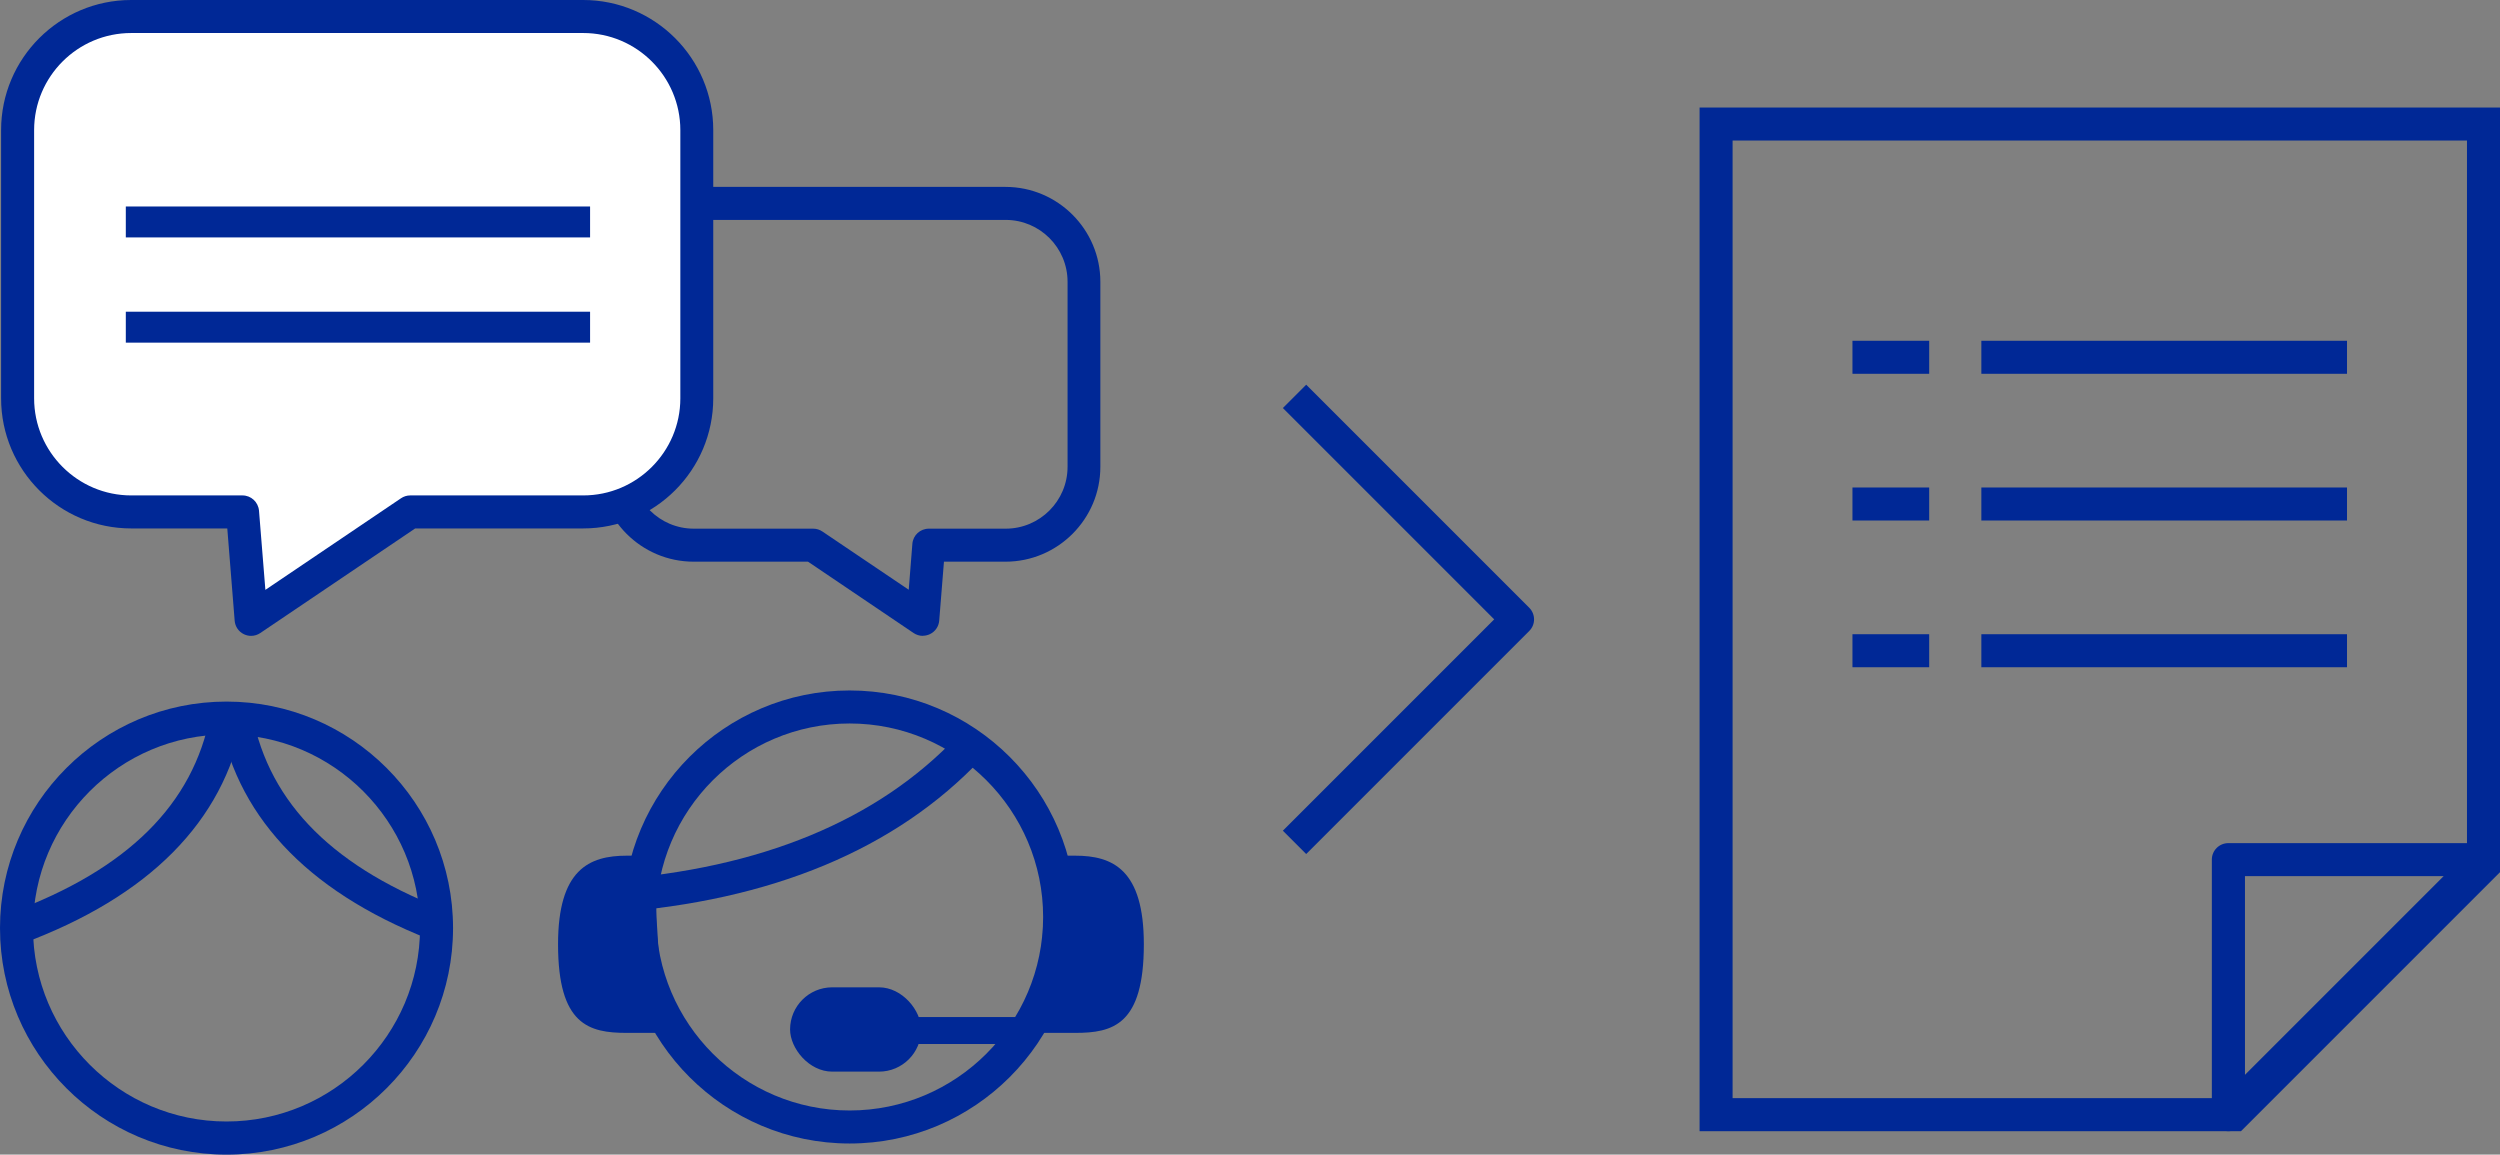 <?xml version="1.0" encoding="UTF-8"?>
<svg id="_レイヤー_2" data-name="レイヤー 2" xmlns="http://www.w3.org/2000/svg" width="227.13" height="104.9" viewBox="0 0 227.13 104.9">
  <rect x="0" y="0" width="227.13" height="104.9" fill="#808080" stroke="none"/>
  <g id="_レイヤー_2-2" data-name="レイヤー 2">
    <path d="M83.84,57.77c-.29,0-.59-.09-.84-.26l-9.59-6.48h-10.39c-4.75,0-8.62-3.87-8.62-8.62v-16.81c0-4.75,3.87-8.62,8.62-8.62h28.33c4.75,0,8.62,3.87,8.62,8.62v16.81c0,4.75-3.87,8.62-8.62,8.62h-5.59l-.43,5.35c-.04.53-.36,1-.84,1.23-.21.1-.43.15-.65.15ZM63.03,19.98c-3.1,0-5.62,2.52-5.62,5.62v16.81c0,3.1,2.52,5.62,5.62,5.62h10.85c.3,0,.59.09.84.26l7.84,5.29.33-4.17c.06-.78.71-1.38,1.5-1.38h6.98c3.1,0,5.62-2.52,5.62-5.62v-16.81c0-3.1-2.52-5.62-5.62-5.62h-28.33Z" style="fill: #002896; stroke-width: 0px;"/>
    <g>
      <path d="M11.92,46.51h10.11l.78,9.76,14.45-9.76h15.72c5.7,0,10.32-4.62,10.32-10.32V11.82c0-5.7-4.62-10.32-10.32-10.32H11.92C6.22,1.5,1.6,6.12,1.6,11.82v24.37c0,5.7,4.62,10.32,10.32,10.32Z" style="fill: #fff; stroke-width: 0px;"/>
      <path d="M22.81,57.77c-.22,0-.44-.05-.65-.15-.48-.23-.8-.7-.84-1.23l-.67-8.38h-8.73C5.4,48.01.1,42.71.1,36.19V11.82C.1,5.3,5.4,0,11.92,0h41.06c6.52,0,11.82,5.3,11.82,11.82v24.37c0,6.52-5.3,11.82-11.82,11.82h-15.26l-14.07,9.5c-.25.17-.54.26-.84.26ZM11.92,3C7.05,3,3.1,6.96,3.1,11.82v24.37c0,4.86,3.96,8.82,8.82,8.82h10.11c.78,0,1.43.6,1.5,1.38l.58,7.2,12.32-8.32c.25-.17.54-.26.84-.26h15.72c4.86,0,8.82-3.96,8.82-8.82V11.82c0-4.86-3.96-8.82-8.82-8.82H11.92Z" style="fill: #002896; stroke-width: 0px;"/>
    </g>
    <rect x="11.43" y="18.76" width="42.18" height="2.81" style="fill: #002896; stroke-width: 0px;"/>
    <rect x="11.43" y="28.32" width="42.18" height="2.81" style="fill: #002896; stroke-width: 0px;"/>
    <g id="_グループ_5734" data-name="グループ 5734">
      <g id="_グループ_5733" data-name="グループ 5733">
        <path d="M118.67,77.59l-2.12-2.12,19.2-19.2-19.2-19.2,2.12-2.12,20.26,20.26c.59.59.59,1.54,0,2.12l-20.26,20.26Z" style="fill: #002896; stroke-width: 0px;"/>
      </g>
    </g>
    <g id="_グループ_5741" data-name="グループ 5741">
      <g id="_グループ_5738" data-name="グループ 5738">
        <g id="_グループ_5737" data-name="グループ 5737">
          <path d="M203.6,102.77h-49.19V9.77h72.72v69.47l-23.53,23.53ZM157.41,99.77h44.95l21.77-21.77V12.77h-66.72v87Z" style="fill: #002896; stroke-width: 0px;"/>
        </g>
        <path d="M202.45,102.77c-.19,0-.39-.04-.57-.11-.56-.23-.93-.78-.93-1.39v-23.17c0-.83.67-1.5,1.5-1.5h23.17c.61,0,1.15.37,1.39.93.23.56.1,1.21-.33,1.63l-23.17,23.17c-.29.29-.67.44-1.06.44ZM203.96,79.6v18.05l18.05-18.05h-18.05Z" style="fill: #002896; stroke-width: 0px;"/>
      </g>
      <g id="_グループ_5739" data-name="グループ 5739">
        <rect x="168.3" y="30.96" width="6.97" height="3" style="fill: #002896; stroke-width: 0px;"/>
        <rect x="168.3" y="44.29" width="6.97" height="3" style="fill: #002896; stroke-width: 0px;"/>
        <rect x="168.3" y="57.62" width="6.97" height="3" style="fill: #002896; stroke-width: 0px;"/>
      </g>
      <g id="_グループ_5740" data-name="グループ 5740">
        <rect x="180.01" y="30.96" width="33.22" height="3" style="fill: #002896; stroke-width: 0px;"/>
        <rect x="180.01" y="44.29" width="33.22" height="3" style="fill: #002896; stroke-width: 0px;"/>
        <rect x="180.01" y="57.62" width="33.22" height="3" style="fill: #002896; stroke-width: 0px;"/>
      </g>
    </g>
    <g>
      <path d="M77.19,103.89c-11.35,0-20.58-9.23-20.58-20.58s9.23-20.58,20.58-20.58,20.58,9.23,20.58,20.58-9.23,20.58-20.58,20.58ZM77.19,65.73c-9.7,0-17.58,7.89-17.58,17.58s7.89,17.58,17.58,17.58,17.58-7.89,17.58-17.58-7.89-17.58-17.58-17.58Z" style="fill: #002896; stroke-width: 0px;"/>
      <path d="M60.29,93.84h-3.35c-3.43,0-6.24-.72-6.24-8.05h0c0-6.78,2.81-8.05,6.24-8.05h2.36" style="fill: #002896; stroke-width: 0px;"/>
      <path d="M94.03,93.84h3.65c3.43,0,6.24-.72,6.24-8.05h0c0-6.78-2.81-8.05-6.24-8.05h-2.36" style="fill: #002896; stroke-width: 0px;"/>
      <rect x="71.78" y="89.7" width="11.91" height="7.66" rx="3.83" ry="3.83" style="fill: #002896; stroke-width: 0px;"/>
      <rect x="80.55" y="92.4" width="12.17" height="2.45" style="fill: #002896; stroke-width: 0px;"/>
      <path d="M55.6,82.92l-.22-2.99c13.73-1,24.36-5.39,31.59-13.04l2.18,2.06c-7.76,8.21-19.05,12.91-33.55,13.97Z" style="fill: #002896; stroke-width: 0px;"/>
    </g>
    <g>
      <path d="M20.58,104.9c-11.35,0-20.58-9.23-20.58-20.58s9.23-20.58,20.58-20.58,20.58,9.23,20.58,20.58-9.23,20.58-20.58,20.58ZM20.58,66.73c-9.7,0-17.58,7.89-17.58,17.58s7.89,17.58,17.58,17.58,17.58-7.89,17.58-17.58-7.89-17.58-17.58-17.58Z" style="fill: #002896; stroke-width: 0px;"/>
      <path d="M2.02,85.72l-1.04-2.81c10.63-3.94,16.56-9.82,18.13-17.96l2.95.57c-1.76,9.13-8.51,15.93-20.04,20.21Z" style="fill: #002896; stroke-width: 0px;"/>
      <path d="M40.01,85.72c-11.53-4.28-18.27-11.08-20.04-20.21l2.95-.57c1.57,8.14,7.51,14.02,18.13,17.96l-1.04,2.81Z" style="fill: #002896; stroke-width: 0px;"/>
    </g>
  </g>
</svg>
